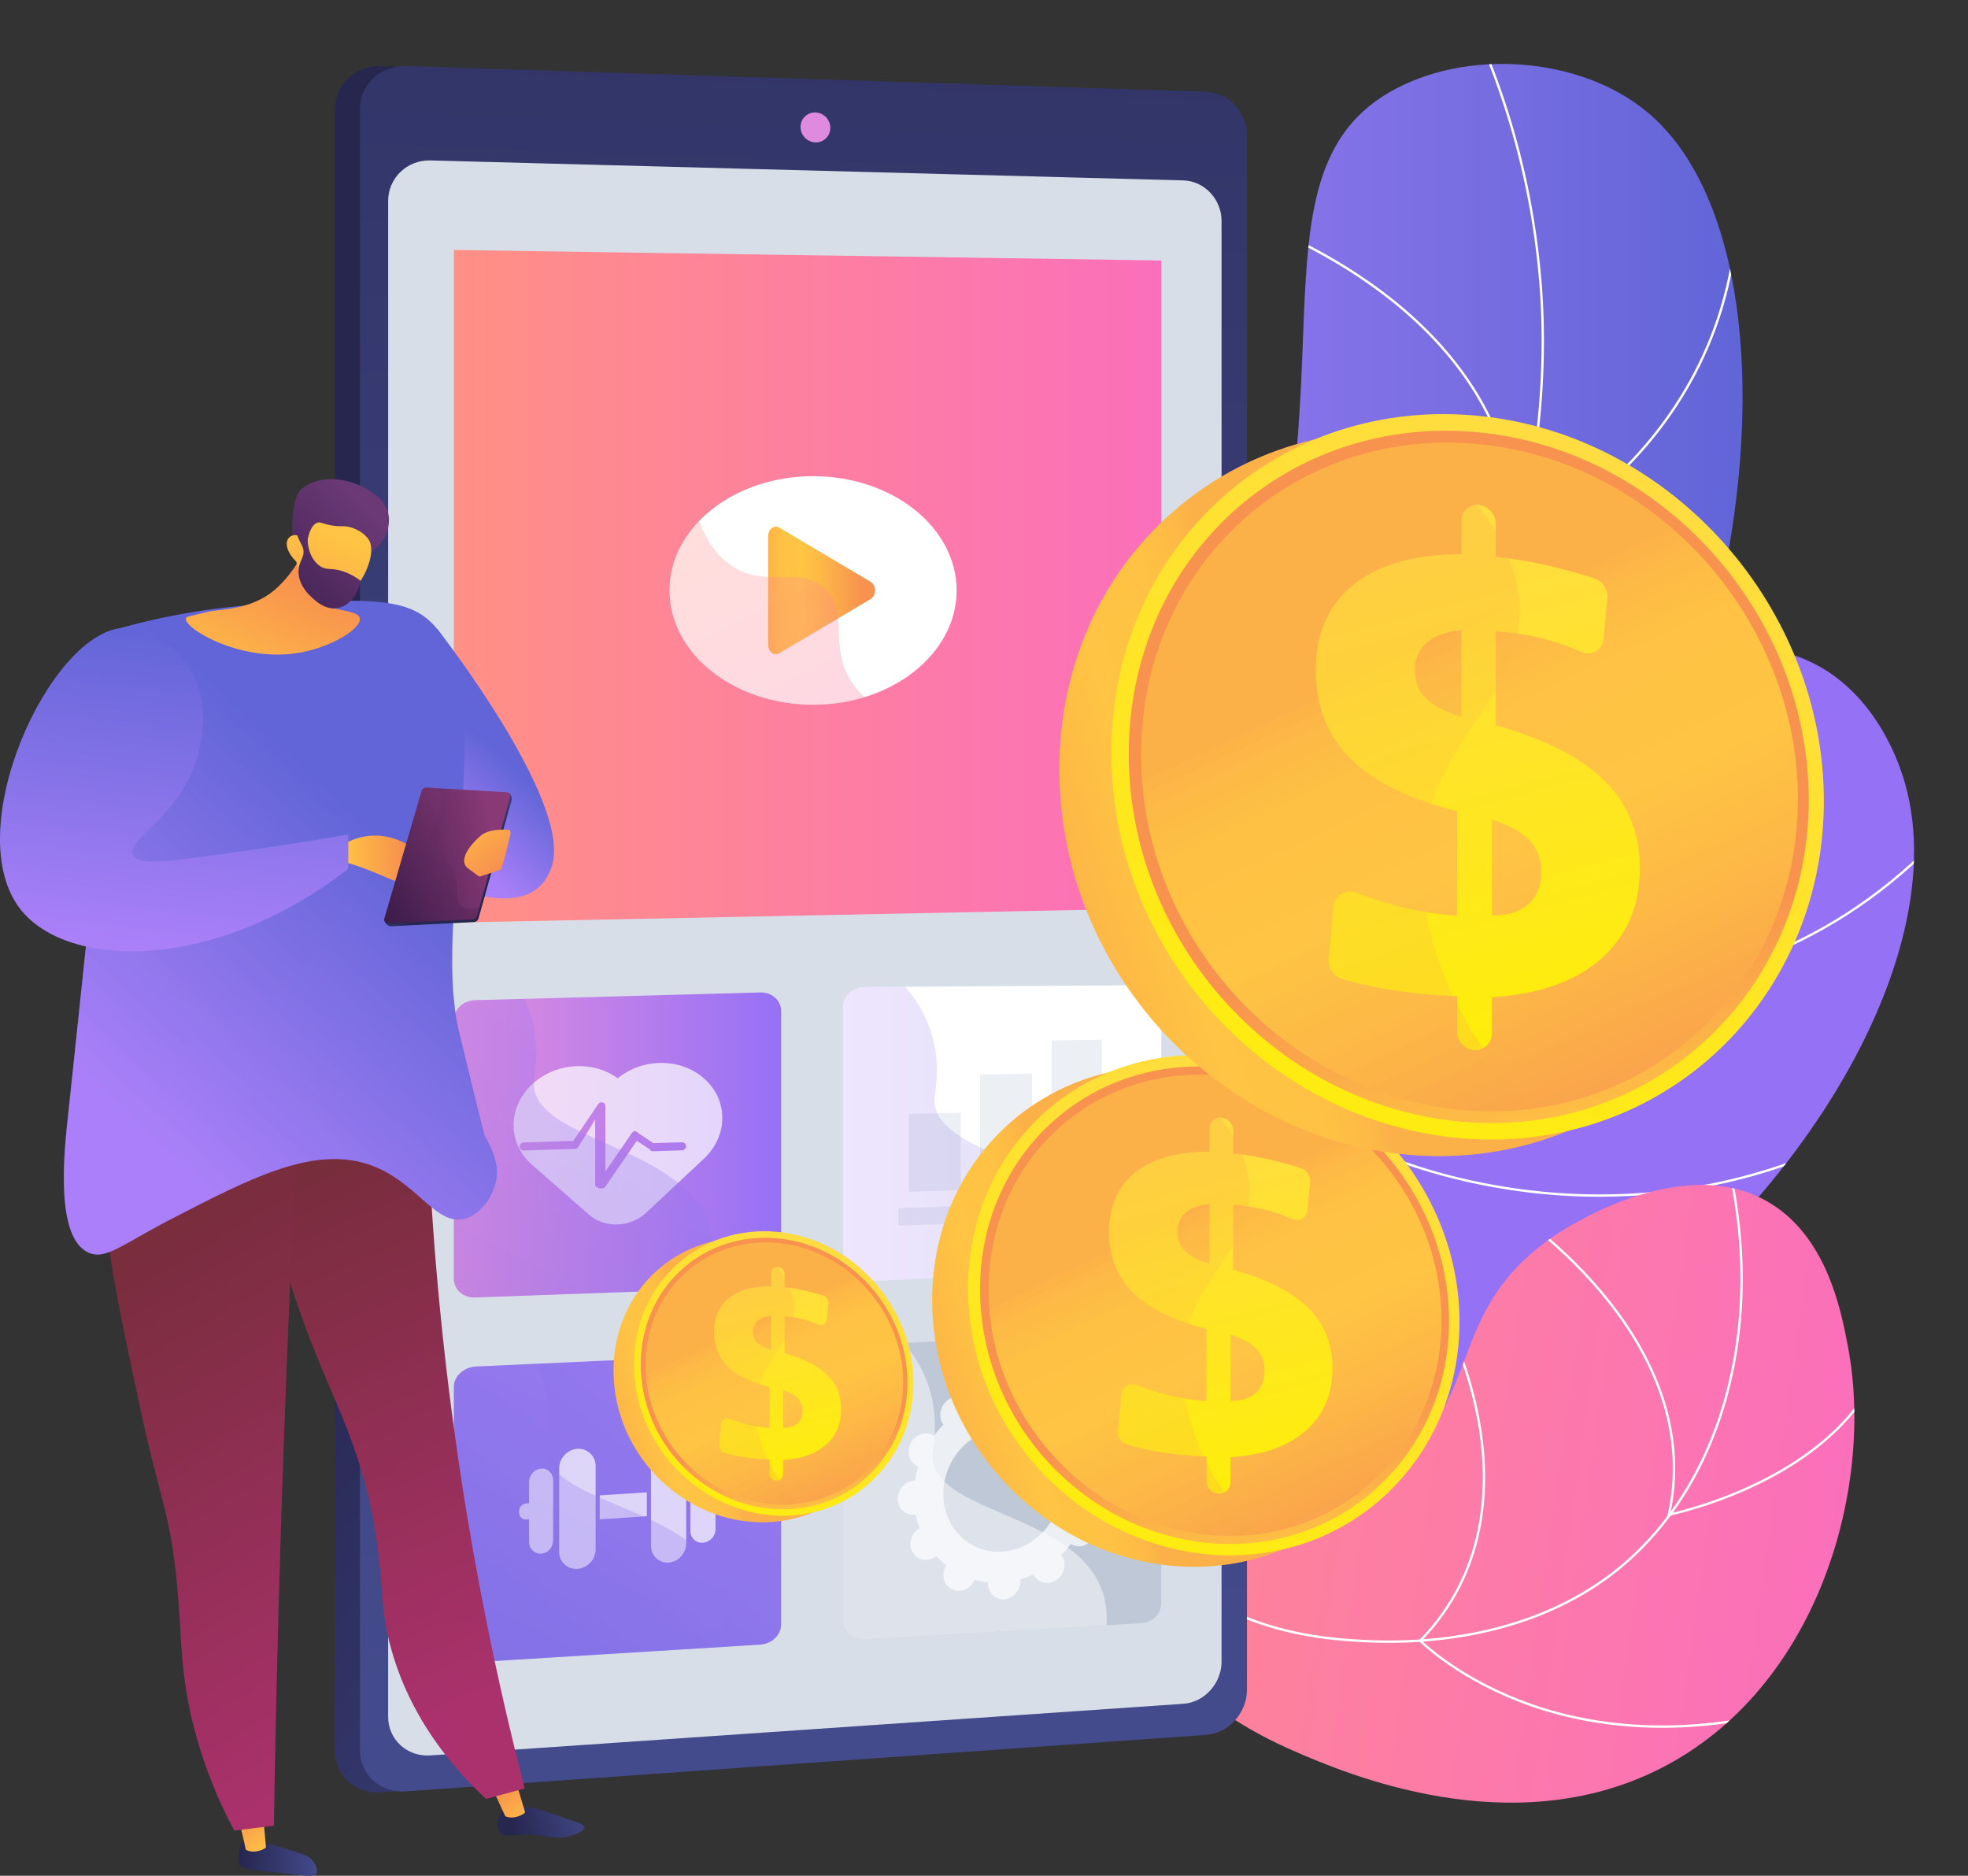 <?xml version="1.0" encoding="UTF-8"?> <svg xmlns="http://www.w3.org/2000/svg" xmlns:xlink="http://www.w3.org/1999/xlink" viewBox="0 0 2944.5 2806.33"><rect x="0" y="0" width="2944.5" height="2806.33" fill="#333333" stroke="none"/> <defs> <style>.cls-1{fill:url(#linear-gradient);}.cls-2{fill:url(#linear-gradient-2);}.cls-3{fill:url(#linear-gradient-3);}.cls-18,.cls-19,.cls-4{fill:#fff;}.cls-5{isolation:isolate;}.cls-6{clip-path:url(#clip-path-2);}.cls-18,.cls-7{mix-blend-mode:soft-light;}.cls-8{clip-path:url(#clip-path-3);}.cls-9{clip-path:url(#clip-path-4);}.cls-10{fill:url(#linear-gradient-7);}.cls-11{fill:url(#linear-gradient-8);}.cls-12{fill:#d8dee8;}.cls-13{fill:#de8bdf;}.cls-14{fill:url(#linear-gradient-9);}.cls-15,.cls-21,.cls-24,.cls-31,.cls-37,.cls-39,.cls-50,.cls-56,.cls-62,.cls-64{opacity:0.3;}.cls-16{fill:#bfc8d6;}.cls-17{opacity:0.2;fill:url(#linear-gradient-10);}.cls-17,.cls-21,.cls-24,.cls-31,.cls-37,.cls-39,.cls-50,.cls-56,.cls-62,.cls-64{mix-blend-mode:multiply;}.cls-18{opacity:0.48;}.cls-19,.cls-23{opacity:0.7;}.cls-20{fill:url(#linear-gradient-11);}.cls-21{fill:url(#linear-gradient-12);}.cls-22{fill:url(#linear-gradient-13);}.cls-24{fill:url(#linear-gradient-14);}.cls-25{fill:url(#linear-gradient-15);}.cls-26{fill:url(#linear-gradient-16);}.cls-27{fill:url(#linear-gradient-17);}.cls-28{fill:url(#linear-gradient-18);}.cls-29{fill:url(#linear-gradient-19);}.cls-30{fill:url(#linear-gradient-20);}.cls-31{fill:url(#linear-gradient-21);}.cls-32{fill:url(#linear-gradient-22);}.cls-33{fill:url(#linear-gradient-23);}.cls-34{fill:url(#linear-gradient-24);}.cls-35{fill:url(#linear-gradient-25);}.cls-36{fill:url(#linear-gradient-26);}.cls-37{fill:url(#linear-gradient-27);}.cls-38{fill:url(#linear-gradient-28);}.cls-39{fill:url(#linear-gradient-29);}.cls-40{fill:url(#linear-gradient-30);}.cls-41{fill:url(#linear-gradient-31);}.cls-42{fill:url(#linear-gradient-32);}.cls-43{fill:url(#linear-gradient-33);}.cls-44{fill:url(#linear-gradient-34);}.cls-45{fill:url(#linear-gradient-35);}.cls-46{fill:url(#linear-gradient-36);}.cls-47{fill:url(#linear-gradient-37);}.cls-48{fill:url(#linear-gradient-38);}.cls-49{fill:url(#linear-gradient-39);}.cls-50{fill:url(#linear-gradient-40);}.cls-51{fill:url(#linear-gradient-41);}.cls-52{fill:url(#linear-gradient-42);}.cls-53{fill:url(#linear-gradient-43);}.cls-54{fill:url(#linear-gradient-44);}.cls-55{fill:url(#linear-gradient-45);}.cls-56{fill:url(#linear-gradient-46);}.cls-57{fill:url(#linear-gradient-47);}.cls-58{fill:url(#linear-gradient-48);}.cls-59{fill:url(#linear-gradient-49);}.cls-60{fill:url(#linear-gradient-50);}.cls-61{fill:url(#linear-gradient-51);}.cls-62{fill:url(#linear-gradient-52);}.cls-63{fill:url(#linear-gradient-53);}.cls-65{fill:url(#linear-gradient-54);}</style> <linearGradient id="linear-gradient" x1="1302.08" y1="1339.72" x2="2607.21" y2="1339.72" gradientUnits="userSpaceOnUse"> <stop offset="0" stop-color="#aa80f9"></stop> <stop offset="1" stop-color="#6165d7"></stop> </linearGradient> <linearGradient id="linear-gradient-2" x1="2730.65" y1="5083.99" x2="2624.54" y2="4615.87" gradientUnits="userSpaceOnUse"> <stop offset="0" stop-color="#e38ddd"></stop> <stop offset="1" stop-color="#9571f6"></stop> </linearGradient> <linearGradient id="linear-gradient-3" x1="1824.32" y1="1913.79" x2="3359.18" y2="1913.79" gradientTransform="matrix(0.99, 0.14, -0.14, 0.99, -290.01, -91.42)" gradientUnits="userSpaceOnUse"> <stop offset="0" stop-color="#ff9085"></stop> <stop offset="1" stop-color="#fb6fbb"></stop> </linearGradient> <clipPath id="clip-path"> <path class="cls-4" d="M2077.29,2457.86a781.63,781.63,0,0,1-80.75-4.27c-92.26-9.59-144.87-35.16-200.57-62.24-44.07-21.42-89.64-43.57-157-57.31-154.31-31.48-327.06,2.53-513.42,101.07l-1.66-3.13c187.11-98.93,360.65-133.05,515.79-101.4,67.82,13.83,113.59,36.08,157.86,57.59,55.42,26.94,107.76,52.38,199.39,61.91a780.39,780.39,0,0,0,80.4,4.24c132.31,0,249.67-35.66,336.32-103.23,160.8-125.41,227.47-365.48,169.83-611.61l3.45-.81c57.95,247.47-9.22,488.95-171.11,615.2C2328.53,2421.93,2210.37,2457.85,2077.29,2457.86Z"></path> </clipPath> <clipPath id="clip-path-2"> <path class="cls-1" d="M1348.11,2583.8c-43-173.62-80.42-436.57,7.19-718.93,100.6-324.21,274.07-377.69,451.61-719.06,253.44-487.29,36-870,271.09-1007.28,114.65-66.91,286.17-54.24,386.32,28.93C2750.05,404.76,2597.83,1334.6,2092,1664.3c-228.76,149.11-416.22,115.48-594.55,317.18C1339.9,2159.7,1332.65,2409.73,1348.11,2583.8Z"></path> </clipPath> <clipPath id="clip-path-3"> <path class="cls-2" d="M1145.48,2532.37c-18-109.15-28.42-279.62,60.43-432.07,155-266,437.54-177.75,708-462.69C2132,1407.79,2063.27,1229.17,2305,1076.43c40.45-25.56,254.21-166.25,413.17-81.51,89.57,47.75,122,145.78,128.12,164.18,92.08,278.12-191.21,713.57-560.45,912.73-212.15,114.42-280.59,77-653.92,210.48C1412.51,2360.72,1247.8,2461.7,1145.48,2532.37Z"></path> </clipPath> <clipPath id="clip-path-4"> <path class="cls-3" d="M1189.39,2398.83c76.73-39.74,200.92-95.32,361.68-127.13,285.94-56.59,402.2,18.49,534.1-79.59,136.53-101.53,76.52-230,238.58-342,13.62-9.41,187.09-126,318.05-53.94,91.62,50.38,113.24,166,123.39,220.24C2804.57,2227,2719.91,2526.6,2484,2646c-223.68,113.18-470.44,7.53-548.7-26.59-137.29-59.86-163-120.56-303.23-177.07C1461.55,2373.58,1298,2382.07,1189.39,2398.83Z"></path> </clipPath> <linearGradient id="linear-gradient-7" x1="2083.38" y1="2201.76" x2="961.21" y2="1244.5" gradientUnits="userSpaceOnUse"> <stop offset="0" stop-color="#444b8c"></stop> <stop offset="1" stop-color="#26264f"></stop> </linearGradient> <linearGradient id="linear-gradient-8" x1="-1762.38" y1="2449.38" x2="2418.52" y2="2604.9" gradientTransform="translate(-1292.36 795.46) rotate(-90)" xlink:href="#linear-gradient-7"></linearGradient> <linearGradient id="linear-gradient-9" x1="679.07" y1="877.14" x2="1737.5" y2="877.14" gradientTransform="matrix(1, 0, 0, 1, 0, 0)" xlink:href="#linear-gradient-3"></linearGradient> <linearGradient id="linear-gradient-10" x1="1261.42" y1="1696.7" x2="1657.95" y2="1696.7" xlink:href="#linear-gradient"></linearGradient> <linearGradient id="linear-gradient-11" x1="679.07" y1="1712.96" x2="1168.73" y2="1712.96" xlink:href="#linear-gradient-2"></linearGradient> <linearGradient id="linear-gradient-12" x1="1050.64" y1="1354.02" x2="507.02" y2="2459.63" xlink:href="#linear-gradient"></linearGradient> <linearGradient id="linear-gradient-13" x1="1421.46" y1="1592.7" x2="140.74" y2="3291.73" xlink:href="#linear-gradient"></linearGradient> <linearGradient id="linear-gradient-14" x1="1061.31" y1="1891.77" x2="508.28" y2="3016.52" xlink:href="#linear-gradient"></linearGradient> <linearGradient id="linear-gradient-15" x1="626.86" y1="1221.81" x2="729.06" y2="1111.55" xlink:href="#linear-gradient"></linearGradient> <linearGradient id="linear-gradient-16" x1="985.18" y1="2769.09" x2="1102.85" y2="2769.09" gradientTransform="matrix(-1, 0.03, 0.03, 1, 1378.62, -19.28)" xlink:href="#linear-gradient-7"></linearGradient> <linearGradient id="linear-gradient-17" x1="1437.15" y1="2738.31" x2="1488.78" y2="2631.45" gradientTransform="matrix(-0.99, 0.12, 0.12, 0.99, 1497.34, -114.98)" gradientUnits="userSpaceOnUse"> <stop offset="0" stop-color="#ffc444"></stop> <stop offset="1" stop-color="#f36f56"></stop> </linearGradient> <linearGradient id="linear-gradient-18" x1="1388.17" y1="2651.57" x2="1513.19" y2="2651.57" gradientTransform="matrix(-0.96, 0.27, 0.27, 0.96, 1503, -215.82)" xlink:href="#linear-gradient-7"></linearGradient> <linearGradient id="linear-gradient-19" x1="1236.87" y1="2690.69" x2="1289.6" y2="2581.56" gradientTransform="matrix(-0.98, 0.2, 0.2, 0.98, 1472.68, -154.1)" xlink:href="#linear-gradient-17"></linearGradient> <linearGradient id="linear-gradient-20" x1="826.39" y1="2505.33" x2="492.93" y2="1753.62" gradientUnits="userSpaceOnUse"> <stop offset="0" stop-color="#ab316d"></stop> <stop offset="1" stop-color="#792d3d"></stop> </linearGradient> <linearGradient id="linear-gradient-21" x1="826.39" y1="2505.33" x2="492.93" y2="1753.62" xlink:href="#linear-gradient-20"></linearGradient> <linearGradient id="linear-gradient-22" x1="194.69" y1="2567.34" x2="-138.77" y2="1815.65" gradientTransform="matrix(0.99, -0.12, 0.12, 0.99, 143.27, 52.66)" xlink:href="#linear-gradient-20"></linearGradient> <linearGradient id="linear-gradient-23" x1="183.4" y1="1661.01" x2="569.87" y2="1244.02" xlink:href="#linear-gradient"></linearGradient> <linearGradient id="linear-gradient-24" x1="511.94" y1="1289.3" x2="661.77" y2="1289.3" gradientTransform="matrix(1, 0, 0, 1, 0, 0)" xlink:href="#linear-gradient-17"></linearGradient> <linearGradient id="linear-gradient-25" x1="119.15" y1="587.93" x2="77.93" y2="529.4" gradientTransform="matrix(0.23, -0.97, -0.97, -0.23, 1191.4, 1508.57)" xlink:href="#linear-gradient-7"></linearGradient> <linearGradient id="linear-gradient-26" x1="39.43" y1="694.86" x2="137.58" y2="495.49" gradientTransform="matrix(0.23, -0.97, -0.97, -0.23, 1191.4, 1508.57)" gradientUnits="userSpaceOnUse"> <stop offset="0" stop-color="#311944"></stop> <stop offset="1" stop-color="#893976"></stop> </linearGradient> <linearGradient id="linear-gradient-27" x1="-16.14" y1="563.43" x2="197.92" y2="563.43" xlink:href="#linear-gradient-26"></linearGradient> <linearGradient id="linear-gradient-28" x1="683.08" y1="1209.98" x2="795.52" y2="1352.5" gradientTransform="matrix(1, 0, 0, 1, 0, 0)" xlink:href="#linear-gradient-17"></linearGradient> <linearGradient id="linear-gradient-29" x1="209.02" y1="1684.76" x2="595.5" y2="1267.77" xlink:href="#linear-gradient"></linearGradient> <linearGradient id="linear-gradient-30" x1="617.38" y1="951.85" x2="631.18" y2="584.45" gradientTransform="translate(158.17 -59.94) rotate(23.5)" xlink:href="#linear-gradient-17"></linearGradient> <linearGradient id="linear-gradient-31" x1="1176.71" y1="456.2" x2="1078.41" y2="206.54" gradientTransform="matrix(-0.91, -0.42, -0.42, 0.91, 1605.85, 1014.05)" gradientUnits="userSpaceOnUse"> <stop offset="0" stop-color="#311944"></stop> <stop offset="1" stop-color="#6b3976"></stop> </linearGradient> <linearGradient id="linear-gradient-32" x1="-470.97" y1="222.61" x2="-475.49" y2="586.78" gradientTransform="translate(1021.31 767.31) rotate(21.63)" xlink:href="#linear-gradient-17"></linearGradient> <linearGradient id="linear-gradient-33" x1="1146.68" y1="468.15" x2="1048.28" y2="218.25" xlink:href="#linear-gradient-31"></linearGradient> <linearGradient id="linear-gradient-34" x1="242.73" y1="1420.95" x2="298.67" y2="942.94" xlink:href="#linear-gradient"></linearGradient> <linearGradient id="linear-gradient-35" x1="1055.34" y1="2087.62" x2="811.5" y2="2165.88" gradientUnits="userSpaceOnUse"> <stop offset="0" stop-color="#fcb148"></stop> <stop offset="0.05" stop-color="#fdba46"></stop> <stop offset="0.14" stop-color="#ffc244"></stop> <stop offset="0.32" stop-color="#ffc444"></stop> <stop offset="0.48" stop-color="#fdb946"></stop> <stop offset="0.78" stop-color="#f99c4d"></stop> <stop offset="0.87" stop-color="#f8924f"></stop> <stop offset="1" stop-color="#f8924f"></stop> </linearGradient> <linearGradient id="linear-gradient-36" x1="1252.59" y1="1844.9" x2="1034.91" y2="2325.16" gradientUnits="userSpaceOnUse"> <stop offset="0" stop-color="#ffdb44"></stop> <stop offset="1" stop-color="#feef06"></stop> </linearGradient> <linearGradient id="linear-gradient-37" x1="1212.55" y1="2352" x2="1170.55" y2="2122.54" xlink:href="#linear-gradient-35"></linearGradient> <linearGradient id="linear-gradient-38" x1="1123.49" y1="1980.59" x2="1296.6" y2="2348.05" xlink:href="#linear-gradient-35"></linearGradient> <linearGradient id="linear-gradient-39" x1="1116.6" y1="1901.52" x2="1203.64" y2="2227.74" xlink:href="#linear-gradient-36"></linearGradient> <linearGradient id="linear-gradient-40" x1="1072.57" y1="2004.37" x2="1245.32" y2="2371.09" xlink:href="#linear-gradient-35"></linearGradient> <linearGradient id="linear-gradient-41" x1="1636.32" y1="2010.19" x2="1207.52" y2="2147.81" xlink:href="#linear-gradient-35"></linearGradient> <linearGradient id="linear-gradient-42" x1="1983.19" y1="1583.37" x2="1600.39" y2="2427.91" xlink:href="#linear-gradient-36"></linearGradient> <linearGradient id="linear-gradient-43" x1="1912.77" y1="2475.11" x2="1838.91" y2="2071.6" xlink:href="#linear-gradient-35"></linearGradient> <linearGradient id="linear-gradient-44" x1="1756.17" y1="1821.98" x2="2060.57" y2="2468.16" xlink:href="#linear-gradient-35"></linearGradient> <linearGradient id="linear-gradient-45" x1="1744.04" y1="1682.93" x2="1897.11" y2="2256.58" xlink:href="#linear-gradient-36"></linearGradient> <linearGradient id="linear-gradient-46" x1="1666.62" y1="1863.8" x2="1970.4" y2="2508.68" xlink:href="#linear-gradient-35"></linearGradient> <linearGradient id="linear-gradient-47" x1="1935.26" y1="1245.58" x2="1313.57" y2="1445.1" xlink:href="#linear-gradient-35"></linearGradient> <linearGradient id="linear-gradient-48" x1="2438.18" y1="626.74" x2="1883.17" y2="1851.2" xlink:href="#linear-gradient-36"></linearGradient> <linearGradient id="linear-gradient-49" x1="2336.08" y1="1919.63" x2="2228.99" y2="1334.6" xlink:href="#linear-gradient-35"></linearGradient> <linearGradient id="linear-gradient-50" x1="2109.03" y1="972.7" x2="2550.36" y2="1909.56" xlink:href="#linear-gradient-35"></linearGradient> <linearGradient id="linear-gradient-51" x1="2091.45" y1="771.1" x2="2313.36" y2="1602.8" xlink:href="#linear-gradient-36"></linearGradient> <linearGradient id="linear-gradient-52" x1="1979.19" y1="1033.33" x2="2419.63" y2="1968.3" xlink:href="#linear-gradient-35"></linearGradient> <linearGradient id="linear-gradient-53" x1="1149.38" y1="883.37" x2="1309.22" y2="883.37" xlink:href="#linear-gradient-35"></linearGradient> <linearGradient id="linear-gradient-54" x1="1057.41" y1="772.79" x2="1336.21" y2="1332.27" gradientTransform="matrix(1, 0, 0, 1, 0, 0)" xlink:href="#linear-gradient-3"></linearGradient> </defs> <title>Ресурс 1moneta</title> <g class="cls-5"> <g id="Слой_2" data-name="Слой 2"> <g id="Illustration"> <g id="App_monetization" data-name="App monetization"> <path class="cls-1" d="M1348.11,2583.8c-43-173.62-80.42-436.57,7.19-718.93,100.6-324.21,274.07-377.69,451.61-719.06,253.44-487.29,36-870,271.09-1007.28,114.65-66.91,286.17-54.24,386.32,28.93C2750.05,404.76,2597.83,1334.6,2092,1664.3c-228.76,149.11-416.22,115.48-594.55,317.18C1339.9,2159.7,1332.65,2409.73,1348.11,2583.8Z"></path> <g class="cls-6"> <g class="cls-7"> <path class="cls-4" d="M1344.88,2154.5l-3.35-1.12a1293.82,1293.82,0,0,1,88.25-203.52c80.59-149.17,163.08-228.27,267.51-328.42,67.89-65.1,144.84-138.89,235.35-246.1,169.31-200.55,222.48-271.43,274-388,101.94-230.79,104.78-444.29,97.4-551C2293.53,285,2253.86,138.67,2186.09,1.57L2189.26,0c68,137.52,107.76,284.24,118.27,436.09,7.41,107.05,4.57,321.2-97.69,552.69-51.67,117-104.93,188-274.49,388.84C1844.71,1485,1767.69,1558.83,1699.73,1624c-104.2,99.92-186.51,178.85-266.84,327.54A1290.33,1290.33,0,0,0,1344.88,2154.5Z"></path> <path class="cls-4" d="M2265.56,822.63l.17-2.91c9.88-175-93.42-296.42-181.81-367.45-95.9-77.06-195.38-113.11-196.37-113.46l1.19-3.33c1,.35,101,36.6,197.39,114C2174.68,520.66,2278.06,642,2269.41,817c15.73-7.62,98.71-50.19,176.73-134.74,79.49-86.16,170-234.82,149.47-453.76l3.52-.33c20.61,220.3-70.46,369.89-150.49,456.59C2362,778.62,2269.14,821,2268.21,821.43Z"></path> <path class="cls-4" d="M2235.7,1383a545.67,545.67,0,0,1-89.56-7.51c-97.32-16.23-165.15-53.23-165.82-53.6l-1.3-.72.48-1.4c57.76-168.27,28-297.62-7-376.49-38-85.42-90.27-131.6-90.79-132.06l2.32-2.66c.53.46,53.37,47.16,91.69,133.28,35.26,79.23,65.14,209,7.66,377.65,9.84,5.17,74.15,37.65,163.51,52.53,89.21,14.86,222.35,14.74,350.09-70.29l2,2.94C2408,1365.13,2314.47,1383,2235.7,1383Z"></path> <path class="cls-4" d="M2013.74,1695.7c-72.73,0-129.69-12.88-170.87-27.44-80.36-28.42-119.62-69.3-120-69.7l-.87-.92.59-1.12c89-168.61,4.09-461.51,3.23-464.45l3.39-1c.87,3,85.81,295.9-2.89,466,6.19,6.09,44.9,42.19,118,68,73.53,26,197.89,46.51,372.8-3.06l1,3.4C2139.94,1687.49,2071.81,1695.7,2013.74,1695.7Z"></path> </g> </g> <path class="cls-2" d="M1145.48,2532.37c-18-109.15-28.42-279.62,60.43-432.07,155-266,437.54-177.75,708-462.69C2132,1407.79,2063.27,1229.17,2305,1076.43c40.45-25.56,254.21-166.25,413.17-81.51,89.57,47.75,122,145.78,128.12,164.18,92.08,278.12-191.21,713.57-560.45,912.73-212.15,114.42-280.59,77-653.92,210.48C1412.51,2360.72,1247.8,2461.7,1145.48,2532.37Z"></path> <g class="cls-8"> <g class="cls-7"> <path class="cls-4" d="M1113.36,2663.61l-3.46-.72c54.3-260.83,157.29-436.07,306.1-520.84,72.84-41.5,130.84-48.06,192.24-55,66.09-7.48,134.43-15.22,224.65-69.77,87.68-53,119.11-104.07,158.9-168.7,35.78-58.1,80.3-130.4,180.22-226.71,87.58-84.41,151.36-123.92,207.63-158.77,61-37.78,109.16-67.62,164.93-140.72,91.11-119.38,138.72-272.44,141.52-454.94l3.53.05c-2.81,183.27-50.66,337-142.23,457-56.18,73.61-104.59,103.6-165.89,141.57-56.12,34.76-119.73,74.17-207,158.32-99.6,96-144,168.09-179.65,226-40,65-71.68,116.41-160.09,169.87-90.88,55-159.61,62.74-226.08,70.26-61,6.91-118.69,13.43-190.89,54.57C1269.86,2229.37,1167.45,2403.81,1113.36,2663.61Z"></path> <path class="cls-4" d="M2378.8,1482c-7.52,0-15.09-.11-22.77-.35l-2.36-.07.74-2.25c1.19-3.64,118.36-365.9-15.14-515.69l2.64-2.36c38.94,43.7,80.8,134.2,59.08,317.21-11.83,99.73-37.84,184.94-42.51,199.7,198.77,5.43,346.36-69.72,435.41-133.87,96.92-69.81,147.2-142,147.7-142.73l2.91,2c-.5.72-51.06,73.34-148.43,143.51C2709.64,1409.35,2568.21,1482,2378.8,1482Z"></path> <path class="cls-4" d="M2393.37,1790.51c-30.59,0-59-1.59-84.84-4.07-138.73-13.36-232.83-54.81-233.76-55.23l-1.39-.62.4-1.47c52.18-188.88,6.15-457.59,5.68-460.29l3.48-.61c.47,2.7,46.39,270.8-5.34,460.36,12.14,5.16,102.36,42,231.41,54.35,127.48,12.26,320,2.54,513.37-113.37l1.82,3C2669.13,1765.56,2514.55,1790.51,2393.37,1790.51Z"></path> <path class="cls-4" d="M2228.82,2231c-355.72,0-560-147.14-562.06-148.67l-1.5-1.1,1.18-1.44c143.42-175.07,87.56-464.36,87-467.27l3.46-.69c.15.73,14.58,74,11,168.12-3.31,86.45-22.94,208.57-97.49,300.61,19.83,13.79,231.07,154.26,586.41,146.6l.07,3.54C2247.43,2230.94,2238.05,2231,2228.82,2231Z"></path> </g> </g> <path class="cls-3" d="M1189.39,2398.83c76.73-39.74,200.92-95.32,361.68-127.13,285.94-56.59,402.2,18.49,534.1-79.59,136.53-101.53,76.52-230,238.58-342,13.62-9.41,187.09-126,318.05-53.94,91.62,50.38,113.24,166,123.39,220.24C2804.57,2227,2719.91,2526.6,2484,2646c-223.68,113.18-470.44,7.53-548.7-26.59-137.29-59.86-163-120.56-303.23-177.07C1461.55,2373.58,1298,2382.07,1189.39,2398.83Z"></path> <g class="cls-9"> <g class="cls-7"> <path class="cls-4" d="M2077.29,2457.86a781.63,781.63,0,0,1-80.75-4.27c-92.26-9.59-144.87-35.16-200.57-62.24-44.07-21.42-89.64-43.57-157-57.31-154.31-31.48-327.06,2.53-513.42,101.07l-1.66-3.13c187.11-98.93,360.65-133.05,515.79-101.4,67.82,13.83,113.59,36.08,157.86,57.59,55.42,26.94,107.76,52.38,199.39,61.91a780.39,780.39,0,0,0,80.4,4.24c132.31,0,249.67-35.66,336.32-103.23,160.8-125.41,227.47-365.48,169.83-611.61l3.45-.81c57.95,247.47-9.22,488.95-171.11,615.2C2328.53,2421.93,2210.37,2457.85,2077.29,2457.86Z"></path> <path class="cls-4" d="M2494.55,2268.46l.59-2.65c31-138.18-37.63-256.45-100.63-331.34-68.37-81.26-145-130.38-145.79-130.86l1.9-3c.77.49,77.88,49.9,146.59,131.57,63.11,75,131.78,193.26,102,331.7,13.58-3,76.93-18.29,144.09-53.27,69.45-36.16,157.31-101.43,181.49-207l3.44.79c-24.49,106.87-113.24,172.84-183.38,209.35-75.86,39.49-146.9,54-147.61,54.13Z"></path> <path class="cls-4" d="M2486.85,2585c-80,0-145.7-14.58-195.46-31.88-108.86-37.87-167.15-96.64-167.73-97.22l-1.2-1.24,1.2-1.23c98.31-100.82,102.8-226.4,89.26-314-14.69-95-53.16-167.08-53.54-167.79l3.11-1.68c.39.72,39.14,73.29,53.92,168.93,13.62,88,9.15,214.09-89,315.73,8.9,8.56,65.81,60.64,165.32,95.21,99.81,34.68,264.13,58.31,480.17-26l1.28,3.29C2664.66,2569.89,2568.31,2585,2486.85,2585Z"></path> </g> </g> <path class="cls-10" d="M1829.71,202.55V2529.36c0,34.8-29.75,43.41-63.53,45.78l-1179,105.21L569,2681.63c-37.35,2.64-68-25.25-68-62V163.45c0-36.74,30.64-65.81,68-64.61l24.68.79,1183,90.25C1810.45,190.94,1829.71,167.76,1829.71,202.55Z"></path> <path class="cls-11" d="M1865.71,202.5V2528c0,34.77-27.54,65.17-61.27,67.55l-1198,84.6c-37.31,2.64-67.91-25.24-67.91-62V163.41c0-36.71,30.6-65.76,67.91-64.57l1198,38.46C1838.17,138.38,1865.71,167.72,1865.71,202.5Z"></path> <path class="cls-12" d="M1827.67,330.47V2486.06c0,32.48-25.75,60.83-57.31,63L643.88,2626.3c-34.68,2.38-63.13-23.63-63.13-57.82v-2268c0-34.18,28.45-61.39,63.13-60.47l1126.48,29.88C1801.92,270.72,1827.67,298,1827.67,330.47Z"></path> <path class="cls-13" d="M1242.29,191.3a21.57,21.57,0,0,1-22.24,21.77A23.14,23.14,0,0,1,1197.78,190a21.57,21.57,0,0,1,22.27-21.77A23.15,23.15,0,0,1,1242.29,191.3Z"></path> <polygon class="cls-14" points="1737.49 1358.91 679.07 1380.28 679.07 374 1737.49 389.72 1737.49 1358.91"></polygon> <path class="cls-4" d="M1737.49,1501.45v367.63c0,15.23-12.52,28.16-29,28.92L1294,1917c-17.85.82-32.62-11.38-32.62-27.29v-384c0-15.91,15.17-28.93,33-29l414.2-2.66C1725.14,1474,1737.49,1486.22,1737.49,1501.45Z"></path> <g class="cls-15"> <polygon class="cls-16" points="1437.37 1780.53 1360.28 1783.12 1360.28 1666.54 1437.37 1664.78 1437.37 1780.53"></polygon> <polygon class="cls-16" points="1544.17 1776.85 1466.4 1779.57 1466.4 1607.58 1544.17 1606.07 1544.17 1776.85"></polygon> <polygon class="cls-16" points="1648.64 1773.36 1573.46 1775.89 1573.46 1556.56 1648.64 1555.56 1648.64 1773.36"></polygon> <polygon class="cls-16" points="1661.77 1821.48 1344.28 1833.76 1344.28 1807.55 1661.77 1796.03 1661.77 1821.48"></polygon> </g> <path class="cls-17" d="M1657.63,1900.35,1294.44,1917c-17.85.82-33-11.37-33-27.28v-384c0-15.91,15.17-28.93,33-29l59.67-.4c35.37,39.85,55.66,95.45,44.7,160.12a48.45,48.45,0,0,0,3.72,29.14c6.35,13.76,19.21,25.24,35.84,35.72a312.93,312.93,0,0,0,28.76,15.79c23.87,11.74,51.27,23,77.64,35.9,9.6,4.7,19.06,9.65,28.2,14.9,4.24,2.45,8.43,5,12.51,7.58a221.63,221.63,0,0,1,29.58,22.23,145.05,145.05,0,0,1,22,24.72C1651.56,1843.3,1659.69,1868.59,1657.63,1900.35Z"></path> <path class="cls-16" d="M1737.49,2019.57v378.72c0,15.69-12.91,29.17-29.88,30.17l-414.49,24.27c-17.36,1-31.7-11-31.7-26.9v-383.5c0-15.89,14.72-29.5,32.08-30.31l414.29-19.45C1724.76,1991.77,1737.49,2003.88,1737.49,2019.57Z"></path> <path class="cls-18" d="M1655.55,2431.52l-362,21.2c-17.36,1-32.08-11-32.08-26.89v-383.5c0-15.89,14.72-29.5,32.08-30.31l58.32-2.76c34.78,38.72,54.81,94,44,159.58a49.2,49.2,0,0,0,3.67,29.26c6.27,13.69,19,24.94,35.47,35.09a299.75,299.75,0,0,0,28.58,15.25c23.8,11.31,51.21,22.08,77.68,34.62,9.67,4.56,19.2,9.4,28.41,14.55,4.28,2.41,8.52,4.88,12.64,7.46a218.22,218.22,0,0,1,30,22.1,144.34,144.34,0,0,1,22.35,24.87C1649.36,2373.16,1657.66,2399,1655.55,2431.52Z"></path> <path class="cls-19" d="M1603.9,2311c11.77,6,26.57.49,33-12.26s2.17-27.93-9.6-33.91c-.61-.31-1.23-.57-1.86-.82a149.84,149.84,0,0,0,5-21.28,20.1,20.1,0,0,0,2-.08c13.43-1.19,24.09-13.54,23.81-27.57s-11.4-24.43-24.83-23.24c-.71.07-1.39.18-2.08.3a136.88,136.88,0,0,0-5.75-20.32c.62-.36,1.23-.74,1.83-1.16,11.49-8.05,15.17-23.94,8.21-35.5s-21.92-14.39-33.42-6.33c-.59.41-1.14.86-1.69,1.31a122.2,122.2,0,0,0-14.9-13.92c.38-.62.75-1.25,1.08-1.91,6.48-12.75,2.18-27.93-9.6-33.91s-26.57-.49-33,12.26c-.34.66-.62,1.33-.9,2a121.57,121.57,0,0,0-20-3.83c0-.71.07-1.42.06-2.14-.28-14-11.4-24.43-24.84-23.23s-24.09,13.54-23.81,27.57c0,.73.08,1.45.15,2.16a136.77,136.77,0,0,0-19.8,7.35c-.31-.63-.63-1.25-1-1.85-7-11.55-21.92-14.39-33.41-6.34s-15.17,24-8.21,35.5c.35.59.75,1.15,1.14,1.69a149.78,149.78,0,0,0-14.26,16.55c-.57-.36-1.15-.71-1.76-1-11.77-6-26.57-.49-33,12.26s-2.17,27.94,9.6,33.92a19,19,0,0,0,1.86.81,149.84,149.84,0,0,0-4.95,21.28c-.67,0-1.35,0-2,.08-13.43,1.2-24.09,13.54-23.81,27.57s11.4,24.44,24.83,23.24a20.83,20.83,0,0,0,2.08-.3,136.88,136.88,0,0,0,5.75,20.32c-.62.37-1.23.74-1.83,1.16-11.5,8.05-15.17,24-8.21,35.5s21.92,14.39,33.42,6.34c.59-.42,1.14-.86,1.69-1.31a122.91,122.91,0,0,0,14.9,13.91c-.38.62-.75,1.25-1.08,1.91-6.48,12.75-2.18,27.93,9.6,33.91s26.57.49,33-12.26c.33-.66.62-1.33.9-2a121.55,121.55,0,0,0,20,3.82c0,.71-.07,1.42-.06,2.14.28,14,11.4,24.43,24.84,23.24S1527,2379,1526.76,2365c0-.73-.08-1.45-.15-2.16a136.77,136.77,0,0,0,19.8-7.35c.31.63.63,1.25,1,1.85,7,11.56,21.92,14.39,33.41,6.34s15.17-24,8.21-35.5c-.35-.59-.75-1.14-1.14-1.69a149.78,149.78,0,0,0,14.26-16.55C1602.71,2310.29,1603.29,2310.64,1603.9,2311Zm-146.79,1.86c-42.76-21.71-58.36-76.83-34.86-123.12s77.22-66.23,120-44.52,58.36,76.83,34.86,123.12S1499.86,2334.52,1457.11,2312.81Z"></path> <path class="cls-20" d="M1168.73,1512.69v383.19c0,15.87-13.86,29.25-31.4,29.88l-426.51,15.38c-17.85.64-31.75-11.84-31.75-27.87v-387c0-16,14-29.38,31.91-29.87l426.59-11.57C1155.11,1484.3,1168.73,1496.81,1168.73,1512.69Z"></path> <path class="cls-19" d="M1080.67,1672.57c0-22.7-9.79-43.76-27.55-59.29s-41.41-23.68-66.57-23a102.5,102.5,0,0,0-62.28,23c-17-12.42-38.42-18.83-60.88-18.17a102.87,102.87,0,0,0-64.95,25.06c-.73.63-1.43,1.25-2.12,1.9-36,33.48-37.35,85.39-3,118.09l87.9,77.16c11.41,9.9,26.62,15.07,42.77,14.52a65.68,65.68,0,0,0,42.7-17.4l86.31-80.78a.71.71,0,0,1,.16-.18c.32-.27.61-.57.9-.84l3-2.78-.11-.07C1072.26,1713.77,1080.67,1693.61,1080.67,1672.57ZM1020.3,1721l-44.91,1.43c-1.3,0-2.55-2.42-3.59-3.06l-19-12.67-13,18.93-34.3,50c-1.15,1.7-3.15,2.25-5.27,2.32a31,31,0,0,1-3.47-.15c-2.67-.62-6.25-2.74-6.25-5.24v-97.83l-13.85,22.91-11.21,18c-1.12,1.69-2.31,3.13-4.45,3.2l-77.39,2.46a6,6,0,0,1-6.18-5.84,6.57,6.57,0,0,1,6.29-6.23l74.08-2.34,9.67-14.28L894.94,1652a6.2,6.2,0,0,1,6.63-2.62,5.2,5.2,0,0,1,4.18,5.28v98L928,1720.33l17.51-25.46a6.66,6.66,0,0,1,4.16-2.66c1.68-.37,3.47,1.67,4.86,2.52l22.78,15.61,42.94-1.36a6,6,0,0,1,6.2,5.81A6.48,6.48,0,0,1,1020.3,1721Z"></path> <path class="cls-21" d="M1058.14,1928.62,711,1941.14c-17.86.64-31.91-11.84-31.91-27.87v-387c0-16,14-29.38,31.91-29.87l73.43-2c15.86,33.35,22.37,73.05,14.94,117a57.05,57.05,0,0,0-.86,8.81c-.27,32,29.33,52.88,69,72.38,3.4,1.68,6.86,3.33,10.39,5,4.92,2.28,10,4.58,15.07,6.9q6.62,3,13.36,6,10.89,4.83,22,9.85c3.84,1.73,7.66,3.51,11.47,5.31,26.72,12.52,53.07,26.48,74.81,44C1057.1,1803.81,1082.07,1851.56,1058.14,1928.62Z"></path> <path class="cls-22" d="M1168.73,2051.93v378.29c0,15.68-13.85,29.25-31.16,30.32l-425.41,26.23c-17.88,1.11-33.09-11-33.09-26.91v-385c0-16,15.3-29.53,33.18-30.36L1137.13,2025C1154.45,2024.22,1168.73,2036.26,1168.73,2051.93Z"></path> <g class="cls-23"> <path class="cls-4" d="M863.94,2167.62c-15,.9-27.3,14-27.3,29.22v124.69a25.31,25.31,0,0,0,27.3,25.68c15-1,27.23-14.2,27.23-29.38V2193.48A25.51,25.51,0,0,0,863.94,2167.62Z"></path> <path class="cls-4" d="M809.72,2197.22l.22,0c-10.4.64-18.35,9.73-18.35,20.27v31.39l-4.19.35c-6.4.41-10.74,6-10.74,12.51v.6c0,6.48,4.34,11.36,10.74,10.93l4.19-.36v33.79a17.46,17.46,0,0,0,18.81,17.8l-.66-.06c10.39-.71,17.86-9.85,17.86-20.37v-89C827.6,2204.55,820.11,2196.57,809.72,2197.22Z"></path> <path class="cls-4" d="M1000.38,2159.44c-14.77.89-26.42,13.87-26.42,29v123.81c0,15.12,11.65,26.54,26.42,25.5s26.34-14.1,26.34-29.17V2185.12C1026.72,2170.05,1015.13,2158.55,1000.38,2159.44Z"></path> <path class="cls-4" d="M1073.65,2230.59l-3.13.38v-30.92a17.46,17.46,0,0,0-18.58-17.69h-.44a20.21,20.21,0,0,0-18.55,20v88.08c0,10.41,8.28,18.28,18.42,17.59h.54a20.42,20.42,0,0,0,18.61-20.05v-33.29l3.13-.39c6.2-.41,9.45-6,9.45-12.34v-.59C1083.1,2235,1079.85,2230.19,1073.65,2230.59Z"></path> <polygon class="cls-4" points="897.26 2273.09 967.79 2268.46 967.79 2232.74 897.26 2237.24 897.26 2273.09"></polygon> </g> <path class="cls-24" d="M1074.86,2464.44l-362.61,22.33c-17.88,1.11-33.18-11-33.18-26.91v-385c0-16,15.3-29.53,33.18-30.36l90.11-4.11c15.81,32.8,22.62,72.07,15.21,115.86a48.16,48.16,0,0,0,4.55,30.86c9.67,18.89,32,33.14,59.66,46.38,2.61,1.25,5.33,2.49,8,3.73,22.68,10.35,48.28,20.3,73.24,31.65q5.88,2.68,11.67,5.44c21.94,10.5,43,22.35,60.6,36.79C1075.17,2343.76,1097.87,2389.84,1074.86,2464.44Z"></path> <path class="cls-25" d="M616.4,933.69l38.14,7.63s200.23,255.53,171.62,352.78S654.54,1317,654.54,1317Z"></path> <path class="cls-26" d="M365.1,2753.1c-6.43,5.23-7.62,18.3-8.39,26.83-.35,3.82-.52,5.73-.09,7.07,3.11,9.83,22.16,10.86,52.05,13.92,47.23,4.82,61.28,8.54,65,1.51,3.46-6.58-4.92-17.37-5.86-18.56-5.08-6.39-11.31-8.71-23.35-12.68-22.28-7.33-37.34-11.35-41.89-12.56C374.08,2751,369.33,2749.67,365.1,2753.1Z"></path> <path class="cls-27" d="M393.19,2710l4.72,53.82c-1.34,2.59-17.33,10.39-30,3.7l-12.14-52.9Z"></path> <path class="cls-28" d="M751.28,2710.23c-7.72,8.52-9.47,24.2-2.77,31.93s16.51,1.9,44.62,2.74c30.12.9,38,8,58.44,2.36,8.27-2.28,22.87-7.82,22.6-13.73-.2-4.15-7.63-6.29-32.46-14.61-35.24-11.81-35.09-12.45-42.57-13.69C780.34,2702.11,761.46,2699,751.28,2710.23Z"></path> <path class="cls-29" d="M770.57,2661.12l15.11,50.24c-1.15,2.69-16.5,11.68-29.68,6l-22.43-48.77Z"></path> <path class="cls-30" d="M636.37,1560.73a4706.46,4706.46,0,0,0,148.72,1115l-57.81,15.56c-48.89-45.59-110.57-117.36-140.33-218.77-18.47-62.94-12.32-95.29-24-172.71-18.66-123.27-56.44-187.85-95.5-287.25-35.09-89.32-76.58-220.42-98.82-395.65Z"></path> <path class="cls-31" d="M650.72,2371.54c-19.34-53.43-42.88-69.88-53.39-125.86-9.17-48.83,3.42-64.69,3.81-114.42.79-99.1-48.43-131.93-64.83-213.58-8.89-44.26,49.24-156,102.57-252.58q-1.86-53.4-2.51-104.37l-267.77,56.2c22.24,175.22,63.73,306.32,98.82,395.64,39.06,99.4,76.84,164,95.5,287.25,11.72,77.42,5.56,109.77,24,172.71,29.76,101.41,91.44,173.18,140.33,218.77l5.46-1.47c-49.28-64.24-64.59-118.8-66.76-161.92C663.74,2483.33,674.89,2438.29,650.72,2371.54Z"></path> <path class="cls-32" d="M450.79,1580.57Q433.11,1902.7,422,2236.7q-8.28,250.58-12.26,494.76l-59.06,7.29A687.92,687.92,0,0,1,289,2579.8c-21-84.29-16.15-134.34-25.37-221.69-10.35-98-25.37-119.32-52-242.91-54-250.82-81-376.23-20.77-454.25C210.48,1635.63,271.8,1572.1,450.79,1580.57Z"></path> <path class="cls-33" d="M178.18,940.26A1013,1013,0,0,1,395.11,904c134.76-7.61,202.16-11,241.71,20,122.68,96.07,6.42,439.46,50.14,619.9,36.78,151.82,38.14,154.46,38.14,154.46,8.69,17,22.78,40.56,17.16,68.65-4.42,22.1-21.14,47.49-43.86,55.3-47.21,16.25-74.27-59.24-152.56-82-81.83-23.79-173.39,23.48-289.16,83.24-73.67,38-98.83,62.29-124.65,50.25-49.71-23.18-36.06-150.25-30.51-202.14C123.57,1465.51,148.38,1224.12,178.18,940.26Z"></path> <path class="cls-34" d="M516.28,1290.29c-3.56-.79-9.91-24.49,5.72-31.46,70.56-31.47,125.16,30.83,132.47,50l7.3,19.16s-35,2.74-56.77-4.56S545.26,1296.75,516.28,1290.29Z"></path> <path class="cls-35" d="M709.06,1379.51l-124.13,6.27c-4.76.24-10.44-5.65-9.27-9.66l58-187.65a7.36,7.36,0,0,1,7.62-5l119.05,2.61c3.88.23,6,7.86,4.95,11.64l-49.33,176.45A7.7,7.7,0,0,1,709.06,1379.51Z"></path> <path class="cls-36" d="M706.82,1375.51,582,1381.37c-4.79.23-8.08-3.2-6.91-7.21l55.75-190.89a7.38,7.38,0,0,1,7.67-5l119.21,7a6.07,6.07,0,0,1,5.47,7.77l-49.46,177.08A7.69,7.69,0,0,1,706.82,1375.51Z"></path> <path class="cls-37" d="M643.8,1261.69c3.7,17.36,19.31,13.63,32.05,34.64,16.17,26.67.67,50.23,15.5,60,4.52,3,12.17,4.77,25.92,1.17l-3.54,12.67a7.69,7.69,0,0,1-6.91,5.34L582,1381.37c-4.78.23-8.08-3.2-6.91-7.21l55.75-190.89a7.38,7.38,0,0,1,7.67-5l17.9,1.06a69,69,0,0,1,3.45,22.52C659.3,1230.63,639.47,1241.36,643.8,1261.69Z"></path> <path class="cls-38" d="M763.7,1247.68c.7-3-.79-6.09-3-6.25-9.08-.66-30.15-.92-41.78,9.15-15.11,13.09-34.65,37-18.19,49l15.36,11.26a2.47,2.47,0,0,0,2.25.43c5.46-1.69,28.43-8.9,30.94-10.69C751.55,1299,760.31,1262.21,763.7,1247.68Z"></path> <path class="cls-39" d="M660.26,1749.87c-13.31-23.08-12.75-57.93-42-74.37-17-9.59-30.3-5.11-53.4-5.72-68.86-1.84-82-45.16-129.67-47.68-73.77-3.9-109.21,96.46-150.65,82-27.06-9.44-44.48-63.55-30.51-104.88,19.46-57.62,86.16-49.73,173.53-127.77,37.38-33.38,91-93.63,76.28-120.14-15.47-27.84-88.86,13-143-28.6-31.61-24.28-27.58-54.3-53.4-108.7-14-29.48-65.23-106.12-141.43-157.8-24.5,234.31-45.54,438-64.52,615.47-5.55,51.89-19.2,179,30.51,202.14,25.82,12,51-12.22,124.65-50.25,115.77-59.76,207.33-107,289.16-83.24,78.29,22.76,105.35,98.25,152.56,82,14.75-5.07,26.89-17.57,34.86-31.75C691.16,1783,670.29,1767.25,660.26,1749.87Z"></path> <path class="cls-40" d="M463.84,801.47c.09,10.25-25.39,61.57-59.75,86.45-34.67,25.11-78.29,23.74-91.29,27-30.13,7.47-34,7.26-34.67,10.25-3.25,14.59,78.92,64.31,163.81,52.32,52-7.33,99.23-37,96.33-52.53s-54.82-7.26-70.29-35.6c-10.76-19.72,1.3-47.71,15.56-70.89C469.73,792.57,477.65,827.35,463.84,801.47Z"></path> <path class="cls-41" d="M555,825.2c18.05-9.47,30.91-34.84,25.84-57.14-4.36-19.18-20.7-29.37-30.49-35.47C522,714.91,478.25,709.5,452,730.87c-15.55,12.66-14.78,54.65-15,62-.28,8.33,4,13.27,6.56,20.88,3.52,10.54,9,27.22,17.59,54.91a137.29,137.29,0,0,1,16.46-17.13c2.68-2.32,13.27-11.35,25.58-17.16C527.82,822.72,537.91,834.17,555,825.2Z"></path> <path class="cls-42" d="M443.44,840.45s4.39,41.69,44.86,57.74c36.23,14.37,78.74-62,64.21-89.38-4.84-9.13-18.75-18.56-32.56-20.92-8.16-1.39-12,.44-25.31-2.1-12.26-2.34-14.77-5-19.38-3.8-5.77,1.52-12.82,8.59-16.85,34.9-3.49-10-10.31-16.39-17.29-16.4a13.33,13.33,0,0,0-6.84,2.34C425.1,809.51,427.87,824.9,443.44,840.45Z"></path> <path class="cls-43" d="M475.9,776.52c1.1,2.07-7.08,5.94-11.71,14.71-9,17-1.28,46.21,15.82,56.48,10.11,6.07,16.06,1.06,34.47,7.52a88.74,88.74,0,0,1,24.88,13.6c-3.52,21.66-17.71,38.21-34.62,41-18.21,3-33-11.07-39.18-17-4.14-3.93-17.41-16.5-18.79-34.79C445.33,839,458,834,453,819.17c-2.53-7.47-8-12.76-9.6-25.67a54.28,54.28,0,0,1-.41-8.36C456.63,779.82,474.32,773.53,475.9,776.52Z"></path> <path class="cls-44" d="M282.68,998.53c-20.57-31.21-61.51-61.84-99.16-59.12C73.57,947.34-62,1243.53,31,1360.85c70.94,89.55,290.08,93.9,490.09-61v-51.49c-98.42,17.21-180,28.64-240.28,36.23-37.58,4.73-75,9-82-5.72-10.54-22.28,64.74-54.14,93.45-137.3C296.17,1130.09,321.34,1057.16,282.68,998.53Z"></path> <path class="cls-45" d="M1336.05,2078.77c0,113.13-88.45,202.11-201.51,198.64-117.65-3.61-216.61-105.22-216.61-226.82s99-209.87,216.61-197.62C1247.6,1864.74,1336.05,1965.65,1336.05,2078.77Z"></path> <path class="cls-46" d="M1366.6,2069c0,113.12-88.45,202.11-201.51,198.64-117.65-3.61-216.61-105.23-216.61-226.83s99-209.87,216.61-197.62C1278.15,1855,1366.6,1955.9,1366.6,2069Z"></path> <path class="cls-47" d="M1357.73,2068.42c0,108.14-84.63,193.07-192.64,189.57-112.19-3.63-206.39-100.61-206.39-216.47s94.2-200.13,206.39-188.64C1273.1,1864,1357.73,1960.28,1357.73,2068.42Z"></path> <path class="cls-48" d="M1351.37,2068c0,104.58-81.89,186.6-186.28,183.1C1056.8,2247.45,966,2153.79,966,2042s90.82-193.19,199.11-182.22C1269.48,1870.36,1351.37,1963.42,1351.37,2068Z"></path> <path class="cls-49" d="M1164,1895.36h0a11.39,11.39,0,0,1,10,11.17v19.26a284.9,284.9,0,0,1,33.37,5.78q12.32,2.9,24.47,6.9a11.26,11.26,0,0,1,7.67,11.55l-2.37,24.14a9,9,0,0,1-12.92,7.51,138.25,138.25,0,0,0-16.42-6.11,148.45,148.45,0,0,0-31-5.79l-2.84-.23v55.14c29,8.1,50.25,19,64,32.73s20.5,30.66,20.5,51.09q0,33.14-22.67,53.12-22.83,20.12-64.15,22.58v21.25a9.66,9.66,0,0,1-10.06,9.82h-.18a10.69,10.69,0,0,1-10.1-10.66v-21l-4.47-.2a295.27,295.27,0,0,1-37.17-4,242,242,0,0,1-25.68-5.9,11.06,11.06,0,0,1-8-11.44l2.78-31c.6-6.71,7.34-10.61,13.72-8.1a198.76,198.76,0,0,0,58.7,13.45l.17-61.34q-41.72-10.32-62.32-30.58t-20.64-52q0-32.77,22.38-50.55t63.09-17.61v-19.69A9.09,9.09,0,0,1,1164,1895.36Zm-10.09,73.6q-12.9.94-20.1,7.09t-7.21,16.55a22.24,22.24,0,0,0,6.67,16.45q6.66,6.6,20.64,10.53ZM1171.77,2080v56.25q14,0,21.51-6.69t7.49-18.93q0-11.16-7-18.52T1171.77,2080Z"></path> <path class="cls-50" d="M1131.38,2093.6c6.3-62.16,63.43-88.47,56-145.65-4.59-35.24-31.3-64.94-61.1-88.13C1035.87,1869.3,966,1944.13,966,2042c0,111.78,90.82,205.44,199.11,209.08a188.1,188.1,0,0,0,30.77-1.51C1152.85,2206.79,1126,2147,1131.38,2093.6Z"></path> <path class="cls-51" d="M2130,1994.63c0,198.93-155.55,355.41-354.36,349.31-206.9-6.36-380.91-185-380.91-398.88s174-369,380.91-347.51C1974.41,1618.25,2130,1795.71,2130,1994.63Z"></path> <path class="cls-52" d="M2183.68,1977.48c0,198.93-155.55,355.41-354.36,349.31-206.89-6.36-380.9-185.05-380.9-398.88s174-369.06,380.9-347.51C2028.13,1601.1,2183.68,1778.56,2183.68,1977.48Z"></path> <path class="cls-53" d="M2168.07,1976.43c0,190.16-148.83,339.5-338.75,333.36-197.29-6.39-362.93-176.92-362.93-380.67S1632,1577.19,1829.32,1597.4C2019.24,1616.86,2168.07,1786.26,2168.07,1976.43Z"></path> <path class="cls-54" d="M2156.9,1975.68c0,183.89-144,328.13-327.58,322-190.44-6.39-350.13-171.1-350.13-367.65s159.69-339.73,350.13-320.45C2012.89,1628.13,2156.9,1791.79,2156.9,1975.68Z"></path> <path class="cls-55" d="M1827.44,1672.1h0a20,20,0,0,1,17.68,19.64v33.86a498.43,498.43,0,0,1,58.68,10.18q21.66,5.1,43,12.12a19.8,19.8,0,0,1,13.48,20.32l-4.16,42.45a15.92,15.92,0,0,1-22.72,13.21,245.13,245.13,0,0,0-28.87-10.76,262,262,0,0,0-54.46-10.17l-5-.41v97c51,14.26,88.38,33.43,112.56,57.56s36.06,53.93,36.06,89.85q0,58.26-39.88,93.4-40.14,35.39-112.8,39.72v37.37a17,17,0,0,1-17.69,17.27l-.31,0a18.78,18.78,0,0,1-17.76-18.73v-36.87l-7.87-.35a518.21,518.21,0,0,1-65.35-7,422.92,422.92,0,0,1-45.16-10.39,19.44,19.44,0,0,1-14.17-20.12l4.89-54.57c1.06-11.8,12.91-18.67,24.13-14.24a355.75,355.75,0,0,0,39.72,13,348.74,348.74,0,0,0,63.5,10.61l.31-107.86q-73.36-18.17-109.59-53.78-36.26-35.78-36.3-91.51,0-57.62,39.36-88.88c26.07-20.7,63.13-31,110.94-31v-34.61C1809.71,1678.49,1817.66,1671.17,1827.44,1672.1Zm-17.73,129.43q-22.68,1.65-35.34,12.46t-12.68,29.11q0,17.31,11.73,28.92t36.29,18.52Zm31.35,195.31v98.91q24.64,0,37.83-11.76t13.17-33.29q0-19.62-12.24-32.56T1841.06,1996.84Z"></path> <path class="cls-56" d="M1770.05,2020.71c11.06-109.31,111.52-155.59,98.41-256.14-8.08-62-55-114.19-107.45-155-158.93,16.66-281.82,148.26-281.82,320.39,0,196.56,159.69,361.26,350.13,367.65a330.81,330.81,0,0,0,54.11-2.64C1807.8,2219.74,1760.54,2114.62,1770.05,2020.71Z"></path> <path class="cls-57" d="M2651,1223c0,288.41-225.52,515.29-513.76,506.44-300-9.22-552.26-268.29-552.26-578.31s252.29-535.08,552.26-503.84C2425.44,677.32,2651,934.61,2651,1223Z"></path> <path class="cls-58" d="M2728.85,1198.15c0,288.41-225.52,515.29-513.76,506.44-300-9.21-552.26-268.29-552.26-578.31s252.29-535.08,552.26-503.84C2503.33,652.45,2728.85,909.74,2728.85,1198.15Z"></path> <path class="cls-59" d="M2706.23,1196.62c0,275.71-215.78,492.24-491.14,483.32-286-9.26-526.2-256.51-526.2-551.9s240.16-510.26,526.2-480.95C2490.45,675.3,2706.23,920.91,2706.23,1196.62Z"></path> <path class="cls-60" d="M2690,1195.53c0,266.62-208.79,475.74-474.93,466.8-276.11-9.27-507.65-248.06-507.65-533S1939,636.73,2215.09,664.69C2481.23,691.64,2690,928.92,2690,1195.53Z"></path> <path class="cls-61" d="M2212.37,755.4h0c14.16,1.34,25.62,14.09,25.62,28.47V833a722.17,722.17,0,0,1,85.08,14.76q31.41,7.38,62.39,17.57c12.38,4.07,20.82,16.57,19.56,29.46l-6,61.55c-1.6,16.34-17.75,25.93-32.94,19.15a354,354,0,0,0-41.86-15.59,379.51,379.51,0,0,0-79-14.76l-7.24-.59v140.58c73.88,20.67,128.14,48.47,163.2,83.45q52.35,52.21,52.28,130.26,0,84.48-57.82,135.43-58.2,51.29-163.55,57.59V1546a24.65,24.65,0,0,1-25.64,25l-.46,0c-14.2-.56-25.73-12.73-25.73-27.17V1490.4l-11.42-.52a748.61,748.61,0,0,1-94.75-10.1,617.71,617.71,0,0,1-65.48-15.06c-12.88-3.72-21.72-16-20.54-29.17l7.1-79.13c1.53-17.1,18.71-27.06,35-20.64a512.91,512.91,0,0,0,57.58,18.9,503.85,503.85,0,0,0,92.07,15.38l.46-156.37q-106.38-26.32-158.9-78-52.56-51.88-52.63-132.67,0-83.55,57.06-128.86,56.7-45,160.85-44.92V779.08C2186.65,764.65,2198.18,754.05,2212.37,755.4Zm-25.72,187.65q-32.88,2.38-51.24,18.07T2117,1003.31q0,25.1,17,41.94t52.62,26.85Zm45.45,283.17v143.4q35.74.08,54.85-17T2306,1304.3q0-28.44-17.74-47.2T2232.1,1226.22Z"></path> <path class="cls-62" d="M2129.15,1260.82c16-158.48,161.7-225.57,142.69-371.35-11.72-89.85-79.82-165.58-155.79-224.7-230.42,24.17-408.61,215-408.61,464.52,0,285,231.54,523.77,507.65,533a478.88,478.88,0,0,0,78.45-3.83C2183.89,1549.39,2115.36,1397,2129.15,1260.82Z"></path> <ellipse class="cls-4" cx="1216.52" cy="883.37" rx="214.75" ry="170.95"></ellipse> <path class="cls-63" d="M1149.38,964.67V802.06c0-10.44,8.76-17.31,16.33-12.81l137,81.3c8.67,5.15,8.67,20.48,0,25.63l-137,81.3C1158.14,982,1149.38,975.11,1149.38,964.67Z"></path> <g class="cls-64"> <path class="cls-65" d="M1268.66,1010.78c-25.91-50.49.29-97.68-34.74-130.31-35.59-33.15-81.83-2.33-131.6-29.32-19.24-10.44-40.63-30.4-56.53-71.5-27.62,28.77-44,64.72-44,103.72,0,94.41,96.15,170.95,214.75,170.95a263.37,263.37,0,0,0,77.09-11.35A113.27,113.27,0,0,1,1268.66,1010.78Z"></path> </g> </g> </g> </g> </g> </svg> 